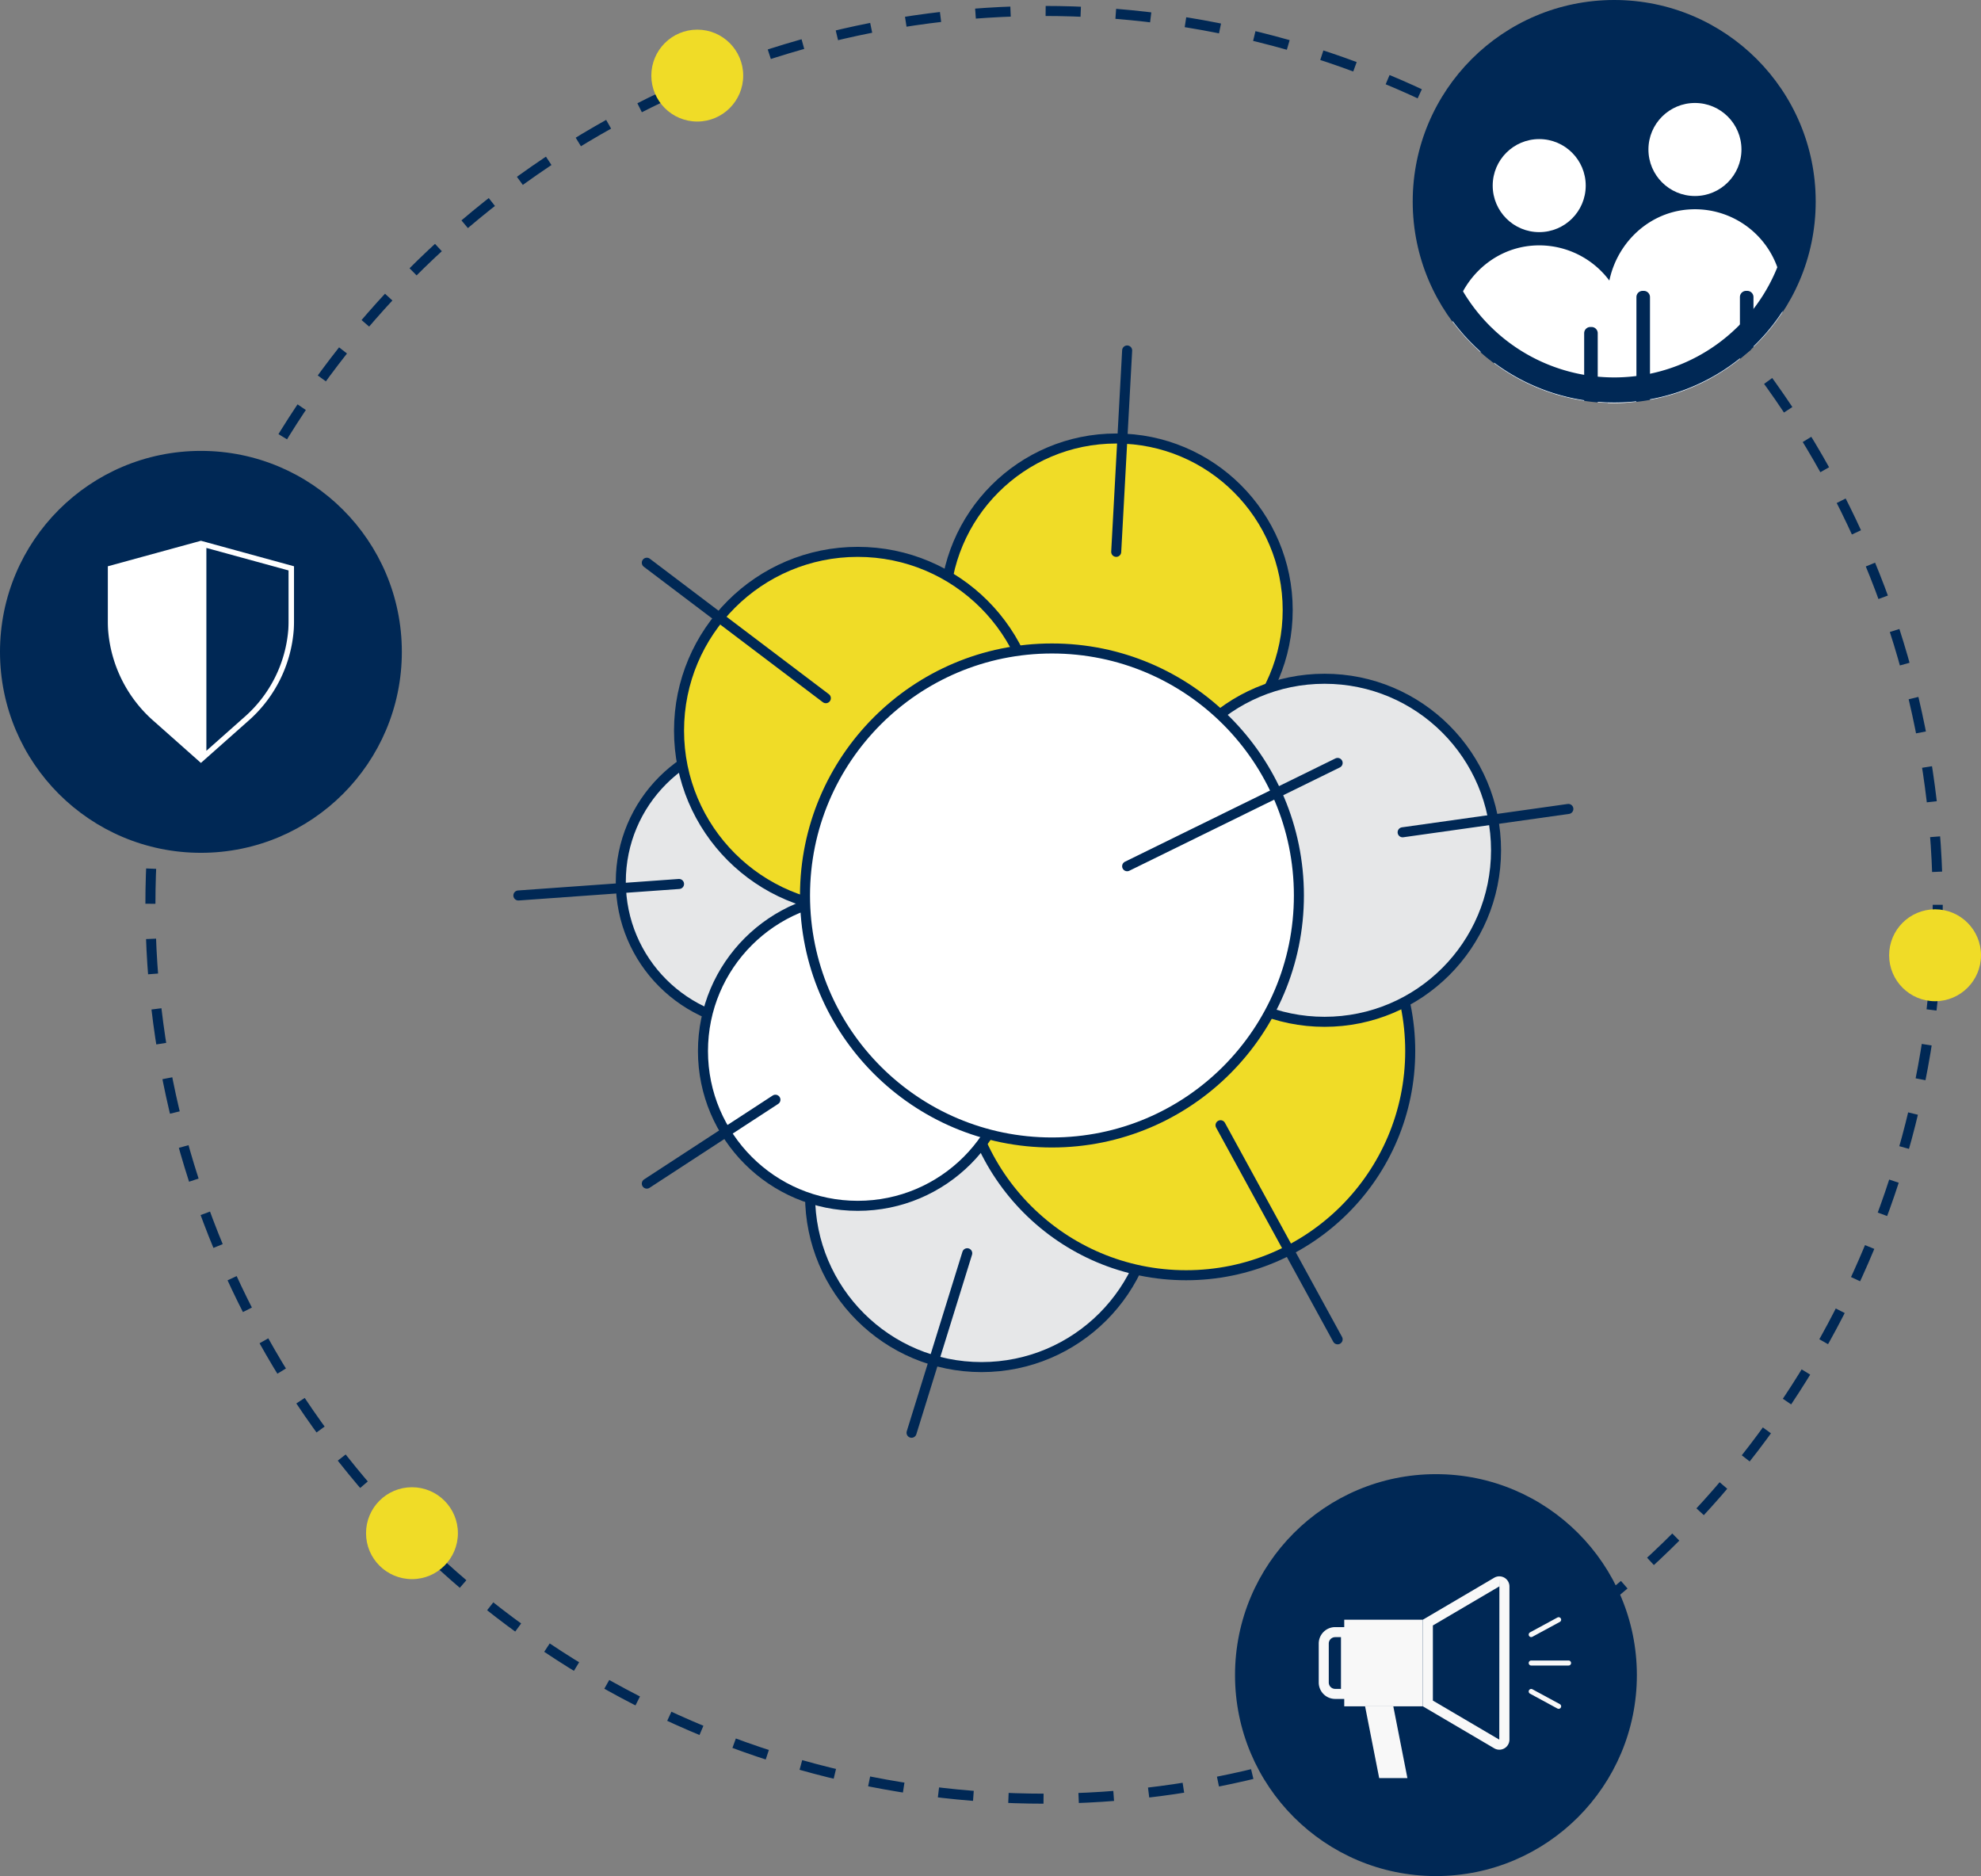 <svg xmlns="http://www.w3.org/2000/svg" viewBox="0 0 394.989 373.991"><rect x="0" y="0" width="394.989" height="373.991" fill="#808080" stroke="none"/><defs><clipPath id="clip-path"><circle cx="321.855" cy="40.176" r="40.176" fill="none"/></clipPath></defs><g id="Layer_2" data-name="Layer 2"><g id="CONTENT"><circle cx="208.175" cy="180.373" r="178.187" fill="none" stroke="#002855" stroke-miterlimit="10" stroke-width="2" stroke-dasharray="7"/><circle cx="195.714" cy="238.332" r="34.193" fill="#e6e7e8" stroke="#002855" stroke-miterlimit="10" stroke-width="2"/><circle cx="236.492" cy="209.523" r="44.69" fill="#f0dc27" stroke="#002855" stroke-miterlimit="10" stroke-width="2"/><circle cx="222.56" cy="121.608" r="34.193" fill="#f0dc27" stroke="#002855" stroke-miterlimit="10" stroke-width="2"/><circle cx="264.1" cy="169.502" r="34.193" fill="#e6e7e8" stroke="#002855" stroke-miterlimit="10" stroke-width="2"/><circle cx="152.345" cy="175.768" r="28.565" fill="#e6e7e8" stroke="#002855" stroke-miterlimit="10" stroke-width="2"/><circle cx="171.021" cy="209.523" r="30.857" fill="#fff" stroke="#002855" stroke-miterlimit="10" stroke-width="2"/><circle cx="171.021" cy="145.642" r="35.629" fill="#f0dc27" stroke="#002855" stroke-miterlimit="10" stroke-width="2"/><circle cx="209.748" cy="178.511" r="49.239" fill="#fff" stroke="#002855" stroke-miterlimit="10" stroke-width="2"/><path fill="none" stroke="#002855" stroke-linecap="round" stroke-miterlimit="10" stroke-width="2" d="M279.669 165.915l33.044-4.654m-90.153-51.249l2.181-40.146m-60.077 69.316l-35.696-27.004m114.393 112.133l23.348 42.68m-41.968-94.311l41.968-20.591m-73.853 97.742l-11.103 35.785m-27.143-66.388l-25.642 16.723m6.424-59.733l-32.034 2.293"/><circle cx="286.311" cy="333.929" r="40.061" fill="#002855"/><circle cx="40.061" cy="129.945" r="40.061" fill="#002855"/><path d="M40.061 152.089l-9.3-8.251a26.833 26.833 0 0 1-9.217-18.392 26.866 26.866 0 0 1-.043-1.53v-11.03l18.56-5.084m1.089 1.427l16.383 4.488v10.2c0 .488-.014.982-.041 1.469a25.87 25.87 0 0 1-8.853 17.639l-7.489 6.644v-40.44m-1.089-1.429v44.287l9.3-8.251a26.829 26.829 0 0 0 9.217-18.392c.029-.508.043-1.019.043-1.53v-11.027l-18.56-5.087z" fill="#fff"/><circle cx="385.83" cy="190.43" r="9.159" fill="#f0dc27"/><circle cx="139.027" cy="15.069" r="9.159" fill="#f0dc27"/><circle cx="82.142" cy="305.636" r="9.159" fill="#f0dc27"/><circle cx="321.855" cy="40.176" r="40.176" fill="#002855"/><g clip-path="url(#clip-path)" fill="#fff"><circle cx="306.902" cy="37.001" r="9.274"/><path d="M306.058 48.935c-9.385.442-16.605 8.526-16.605 17.922v19.948a2.89 2.89 0 0 0 2.889 2.89 2.889 2.889 0 0 0 2.889-2.89v-20.38a1.242 1.242 0 0 1 1.242-1.241h.221a1.242 1.242 0 0 1 1.242 1.241V121.8a3.877 3.877 0 0 0 3.877 3.877h.175a3.877 3.877 0 0 0 3.877-3.877V92.017a1.123 1.123 0 0 1 1.123-1.123 1.123 1.123 0 0 1 1.123 1.123V121.8a3.877 3.877 0 0 0 3.877 3.877 3.877 3.877 0 0 0 3.877-3.877V66.425a1.242 1.242 0 0 1 1.242-1.241h.221a1.242 1.242 0 0 1 1.242 1.241v20.38a2.89 2.89 0 0 0 2.89 2.89 2.89 2.89 0 0 0 2.89-2.89V66.364a17.45 17.45 0 0 0-18.292-17.429z"/><circle cx="337.953" cy="29.801" r="9.274"/><path d="M337.11 41.735c-9.385.442-16.606 8.526-16.606 17.922v19.948a2.89 2.89 0 0 0 2.89 2.89 2.89 2.89 0 0 0 2.89-2.89v-20.38a1.242 1.242 0 0 1 1.242-1.241h.221a1.242 1.242 0 0 1 1.242 1.241V114.6a3.877 3.877 0 0 0 3.877 3.877h.174a3.877 3.877 0 0 0 3.878-3.877V84.817a1.123 1.123 0 0 1 1.123-1.123 1.123 1.123 0 0 1 1.123 1.123V114.6a3.877 3.877 0 0 0 3.877 3.877 3.877 3.877 0 0 0 3.877-3.877V59.225a1.242 1.242 0 0 1 1.242-1.241h.221a1.242 1.242 0 0 1 1.242 1.241v20.38a2.89 2.89 0 0 0 2.89 2.89 2.89 2.89 0 0 0 2.889-2.89V59.164a17.449 17.449 0 0 0-18.292-17.429z"/></g><path d="M321.855 5.115a35.062 35.062 0 1 1-35.061 35.061 35.1 35.1 0 0 1 35.061-35.061m0-5a40.062 40.062 0 1 0 40.062 40.061A40.061 40.061 0 0 0 321.855.115z" fill="#002855"/><path fill="#f8f8f8" d="M268.027 322.885h15.669v17.266h-15.669z"/><path d="M267.375 326.361v10.314h-1.157a1.277 1.277 0 0 1-1.276-1.276v-7.761a1.278 1.278 0 0 1 1.276-1.277h1.157m2-2h-3.157a3.276 3.276 0 0 0-3.276 3.277v7.762a3.275 3.275 0 0 0 3.276 3.276h3.157v-14.315zm11.247 30.102h-5.627l-2.814-14.314h5.627l2.814 14.314zm18.322-40.223l.018 2.017-.021 30.535-13.241-7.785V324.03l13.257-7.792h-.009v-2m0 0a1.994 1.994 0 0 0-1.017.28l-14.231 8.367v17.267l14.231 8.365a2 2 0 0 0 1.017.28 2.016 2.016 0 0 0 2.018-2.017v-30.523a2.016 2.016 0 0 0-2.018-2.017z" fill="#f8f8f8"/><path fill="none" stroke="#f8f8f8" stroke-linecap="round" stroke-miterlimit="10" d="M305.303 331.518h7.453m-7.453-5.668l5.473-2.965m0 17.267l-5.473-2.965"/></g></g></svg>